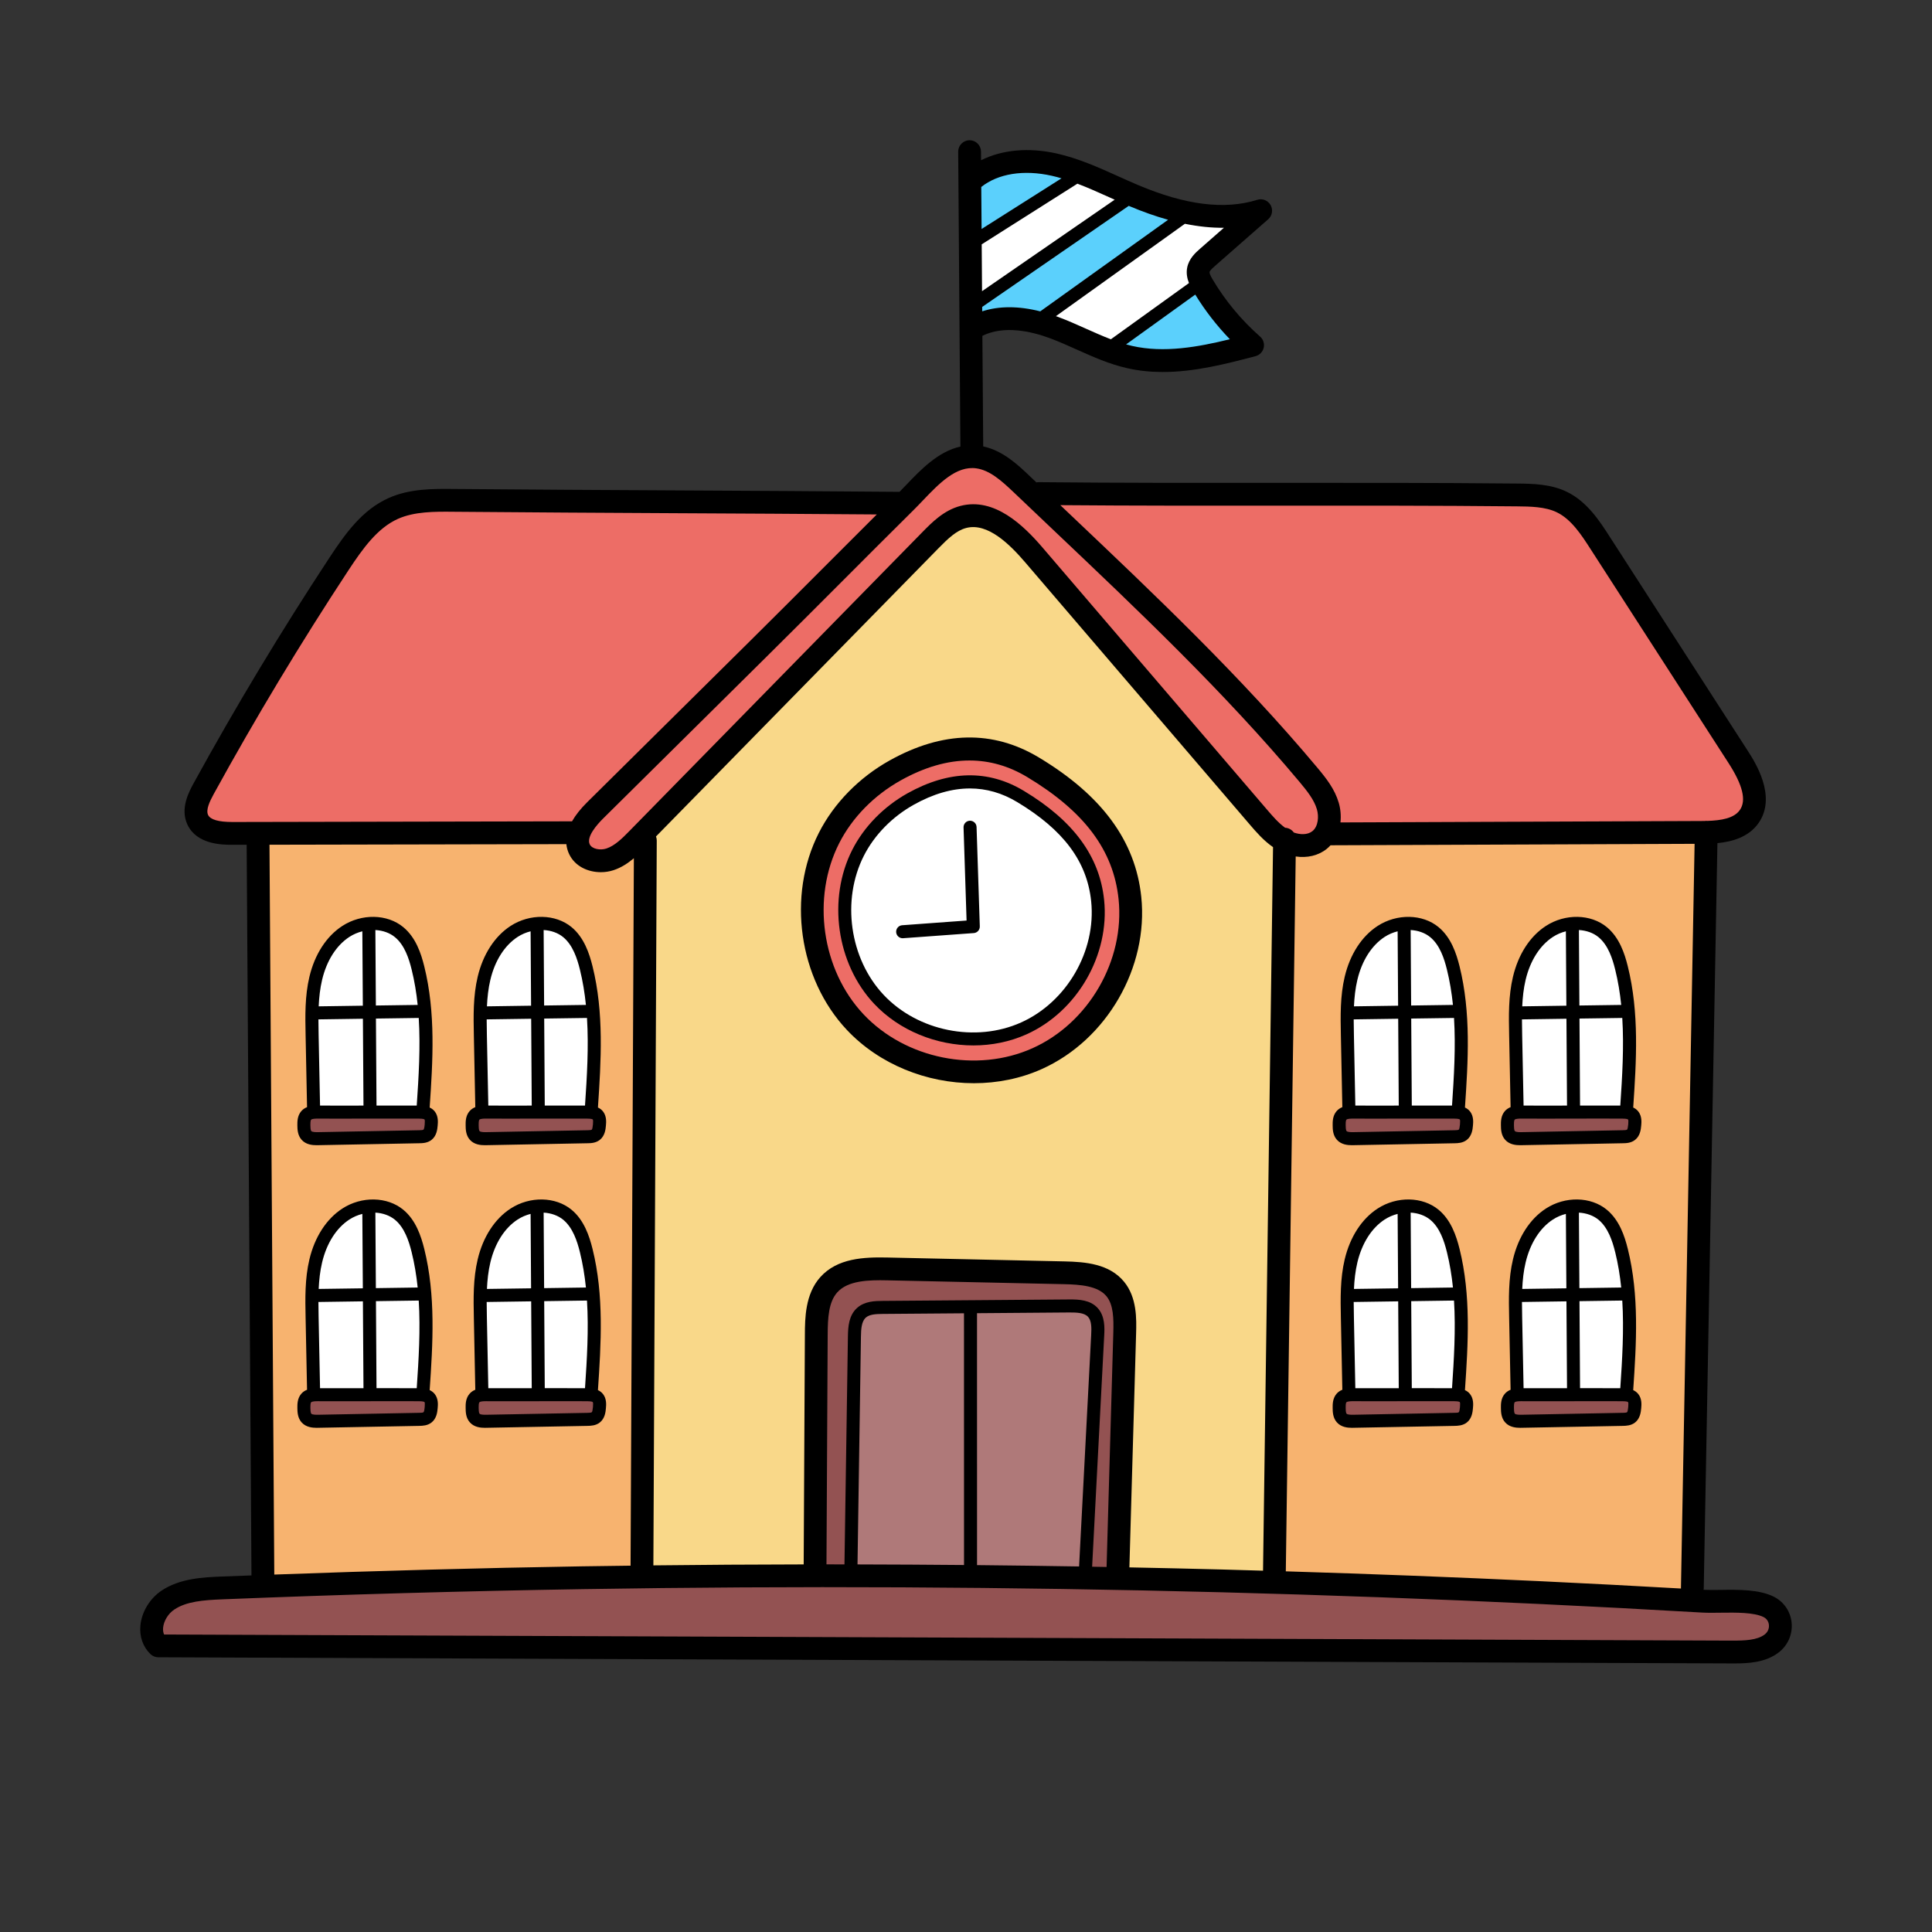 <svg width="124" height="124" viewBox="0 0 124 124" fill="none" xmlns="http://www.w3.org/2000/svg">
<rect x="0" y="0" width="124" height="124" fill="#333333" stroke="none"/>
<path d="M113.474 103.236C112.854 102.923 111.904 102.881 111.057 102.881C110.849 102.881 110.645 102.884 110.45 102.886H110.429C110.227 102.889 110.031 102.892 109.841 102.892C109.613 102.892 109.432 102.888 109.272 102.879C105.822 102.677 102.372 102.494 98.92 102.332C92.09 102.008 85.257 101.755 78.421 101.576C64.748 101.22 51.069 101.152 37.392 101.373C29.673 101.5 21.955 101.718 14.241 102.03C12.924 102.081 11.759 102.173 10.838 102.789C10.296 103.154 9.909 103.789 9.849 104.414C9.826 104.685 9.864 104.934 9.962 105.158L10.126 105.526L111.159 105.921C112.137 105.921 112.999 105.881 113.635 105.4C114 105.122 114.193 104.687 114.152 104.233C114.108 103.796 113.862 103.434 113.474 103.236ZM96.763 73.009C96.98 73.253 97.301 73.287 97.586 73.287L104.172 73.163C104.411 73.156 104.625 73.138 104.815 72.987C105.049 72.797 105.095 72.509 105.122 72.228C105.145 71.964 105.154 71.688 104.988 71.48C104.787 71.212 104.456 71.176 104.13 71.176C103.636 71.173 103.141 71.171 102.646 71.171C102.153 71.171 101.66 71.173 101.166 71.173H101.118C100.659 71.175 100.199 71.177 99.738 71.177L97.624 71.173C97.297 71.173 96.965 71.207 96.742 71.461C96.552 71.683 96.541 71.978 96.547 72.223C96.547 72.506 96.574 72.798 96.763 73.009ZM96.763 91.148C96.981 91.392 97.302 91.425 97.618 91.425L104.179 91.3C104.362 91.296 104.612 91.289 104.812 91.128C105.048 90.941 105.094 90.65 105.122 90.366C105.146 90.103 105.155 89.827 104.988 89.617C104.781 89.341 104.437 89.316 104.13 89.314C103.638 89.31 103.145 89.309 102.652 89.309C102.16 89.309 101.669 89.31 101.176 89.311L101.081 89.312C100.434 89.314 99.787 89.316 99.143 89.316L97.624 89.311C97.301 89.311 96.973 89.345 96.742 89.599C96.551 89.821 96.541 90.116 96.547 90.361C96.547 90.644 96.574 90.936 96.763 91.148V91.148ZM85.965 73.01C86.182 73.253 86.501 73.287 86.787 73.287L93.37 73.163C93.605 73.156 93.815 73.139 93.999 73.002L94.017 72.987C94.254 72.795 94.298 72.492 94.321 72.228C94.346 71.952 94.354 71.685 94.189 71.48C93.979 71.199 93.633 71.176 93.329 71.176C92.835 71.173 92.342 71.171 91.848 71.171C91.354 71.171 90.861 71.173 90.367 71.173H90.322C89.862 71.175 89.4 71.177 88.939 71.177L86.825 71.173C86.516 71.173 86.168 71.196 85.944 71.46C85.753 71.682 85.743 71.977 85.749 72.223C85.749 72.488 85.765 72.788 85.965 73.01V73.01ZM85.964 91.148C86.209 91.425 86.605 91.425 86.818 91.425L93.378 91.3C93.607 91.295 93.827 91.277 94.018 91.124C94.254 90.932 94.299 90.63 94.321 90.366C94.347 90.091 94.355 89.824 94.189 89.618C93.982 89.342 93.636 89.316 93.33 89.314C92.838 89.31 92.346 89.309 91.853 89.309C91.362 89.309 90.871 89.31 90.378 89.312H90.283C89.637 89.314 88.99 89.316 88.344 89.316L86.826 89.312C86.498 89.312 86.165 89.346 85.943 89.599C85.753 89.82 85.743 90.116 85.749 90.362C85.749 90.627 85.765 90.928 85.964 91.148ZM54.196 101.029L54.81 101.032L55.042 85.777C55.05 85.138 55.117 84.686 55.423 84.41C55.743 84.121 56.267 84.118 56.651 84.117L62.373 84.073L62.378 84.071L68.717 84.024C69.29 84.024 69.725 84.083 69.991 84.371C70.168 84.562 70.254 84.854 70.261 85.279V85.426L70.26 85.442C70.26 85.507 70.257 85.567 70.254 85.624L69.441 101.163L70.107 101.177C70.409 101.183 70.713 101.188 71.014 101.193L71.626 101.202L72.059 86.083H72.06L72.068 85.743L72.074 85.556L72.076 85.475V85.462C72.1 84.5 72.076 83.502 71.49 82.795C70.77 81.927 69.464 81.826 68.296 81.801L56.95 81.554C56.794 81.551 56.637 81.548 56.478 81.548C55.33 81.548 54.05 81.665 53.274 82.533C52.569 83.323 52.506 84.463 52.502 85.66L52.419 101.025H53.044C53.428 101.025 53.812 101.027 54.196 101.029ZM30.318 73.01C30.534 73.253 30.854 73.287 31.139 73.287L37.722 73.163C37.958 73.156 38.168 73.139 38.351 73.002L38.371 72.986C38.607 72.794 38.651 72.492 38.673 72.228C38.699 71.952 38.707 71.685 38.542 71.48C38.331 71.199 37.985 71.176 37.682 71.176C37.188 71.173 36.694 71.171 36.201 71.171C35.707 71.171 35.214 71.173 34.72 71.173H34.675C34.214 71.175 33.752 71.177 33.292 71.177L31.178 71.173C30.869 71.173 30.521 71.196 30.297 71.46C30.106 71.682 30.096 71.977 30.101 72.223C30.101 72.488 30.118 72.788 30.318 73.01V73.01ZM30.318 91.148C30.565 91.425 30.958 91.425 31.171 91.425L37.73 91.3C37.959 91.294 38.179 91.277 38.371 91.123C38.607 90.931 38.651 90.629 38.673 90.366C38.699 90.091 38.707 89.824 38.542 89.617C38.334 89.341 37.989 89.316 37.682 89.314C37.19 89.31 36.698 89.309 36.205 89.309C35.714 89.309 35.222 89.31 34.73 89.311L34.636 89.312C33.989 89.314 33.342 89.316 32.697 89.316L31.178 89.311C30.851 89.311 30.518 89.346 30.296 89.599C30.106 89.82 30.096 90.115 30.101 90.361C30.101 90.626 30.118 90.927 30.318 91.148ZM19.519 73.011C19.735 73.253 20.056 73.287 20.34 73.287L26.924 73.163C27.159 73.156 27.369 73.139 27.552 73.002L27.572 72.987C27.809 72.795 27.852 72.492 27.875 72.228C27.899 71.961 27.908 71.704 27.746 71.485L27.731 71.464L27.714 71.445C27.52 71.222 27.24 71.176 26.883 71.176C26.389 71.173 25.895 71.172 25.401 71.172C24.908 71.172 24.415 71.173 23.922 71.174H23.87C23.41 71.176 22.951 71.177 22.493 71.177L20.377 71.173C20.047 71.173 19.711 71.208 19.497 71.461C19.316 71.674 19.3 71.938 19.3 72.223L19.301 72.246C19.306 72.516 19.327 72.797 19.519 73.011ZM19.52 91.149C19.767 91.425 20.161 91.425 20.373 91.425L26.931 91.3C27.16 91.294 27.381 91.277 27.572 91.124C27.803 90.937 27.847 90.66 27.875 90.366C27.898 90.11 27.908 89.842 27.747 89.623L27.732 89.602L27.714 89.582C27.502 89.338 27.174 89.316 26.883 89.314C26.392 89.31 25.899 89.309 25.407 89.309C24.915 89.309 24.423 89.31 23.932 89.311L23.838 89.312C23.191 89.314 22.544 89.316 21.899 89.316L20.377 89.311C20.051 89.311 19.719 89.346 19.497 89.599C19.316 89.812 19.3 90.076 19.3 90.361L19.301 90.383C19.306 90.654 19.328 90.936 19.52 91.149Z" fill="#935252"/>
<path d="M77.243 18.583L76.892 18.015L70.862 22.355L72.109 22.702C72.245 22.74 72.383 22.775 72.52 22.806C73.174 22.955 73.882 23.03 74.625 23.03C76.209 23.03 77.766 22.699 79.082 22.375L80.13 22.116L79.38 21.34C78.581 20.514 77.862 19.586 77.243 18.583ZM75.136 13.507C74.405 13.305 73.619 13.03 72.8 12.688L72.518 12.406L62.414 19.375L62.424 20.836L63.232 20.574C63.705 20.42 64.228 20.342 64.786 20.342C65.359 20.342 65.973 20.424 66.614 20.585L66.893 20.656L76.389 13.854L75.136 13.507ZM68.303 10.849C68.084 10.785 67.862 10.727 67.639 10.676C67.046 10.543 66.461 10.476 65.898 10.476C64.592 10.476 63.449 10.835 62.594 11.514L62.355 11.703L62.388 15.822L69.626 11.232L68.303 10.849Z" fill="#5BD0FC"/>
<path d="M97.061 83.564C97.061 83.903 97.067 84.241 97.075 84.575L97.179 89.718L99.144 89.721L100.793 89.72V89.721L101.454 89.72C101.939 89.718 102.424 89.717 102.908 89.717C103.269 89.717 103.629 89.718 103.989 89.72L104.572 89.723L104.612 89.141C104.75 87.11 104.854 85.279 104.74 83.435L104.729 83.248H104.74L104.713 82.994L104.704 82.844H104.698L104.67 82.574C104.583 81.729 104.452 80.954 104.266 80.206C104.071 79.419 103.75 78.436 102.992 77.81C102.558 77.452 101.998 77.245 101.373 77.21L101.118 77.195L101.117 77.118L100.868 77.181L100.713 77.172V77.219L100.351 77.31C99.99 77.399 99.646 77.547 99.333 77.75C98.363 78.38 97.646 79.492 97.313 80.882C97.187 81.42 97.11 82.014 97.078 82.699L97.067 82.952H97.061V83.07L97.047 83.358H97.061V83.564ZM97.061 65.427C97.061 65.765 97.067 66.104 97.075 66.434L97.179 71.579C97.179 71.579 99.46 71.583 99.621 71.583L101.199 71.582V71.58L101.412 71.579C101.907 71.579 102.402 71.577 102.896 71.577C103.261 71.577 103.625 71.578 103.989 71.579L104.572 71.583L104.612 71.001C104.75 68.971 104.854 67.141 104.74 65.297L104.728 65.111H104.739L104.713 64.857L104.703 64.706H104.698L104.67 64.436C104.583 63.591 104.451 62.816 104.266 62.068C104.071 61.282 103.75 60.298 102.991 59.672C102.558 59.315 101.998 59.108 101.373 59.072L101.118 59.057L101.117 58.981L100.867 59.043L100.712 59.035V59.082L100.351 59.172C99.989 59.261 99.645 59.41 99.333 59.612C98.362 60.243 97.645 61.353 97.312 62.742C97.186 63.282 97.109 63.877 97.077 64.561L97.066 64.815H97.06V64.933L97.046 65.221H97.06V65.427L97.061 65.427ZM92.193 59.672C91.759 59.315 91.2 59.108 90.575 59.072L90.32 59.057L90.319 58.972L90.05 59.042L89.914 59.035V59.077L89.548 59.171C89.177 59.267 88.836 59.416 88.535 59.612C87.561 60.244 86.844 61.355 86.515 62.74C86.388 63.276 86.312 63.855 86.279 64.561L86.268 64.815H86.262V64.933L86.249 65.22H86.262V65.427C86.262 65.763 86.268 66.099 86.274 66.435L86.38 71.579C86.38 71.579 88.66 71.583 88.82 71.583L90.4 71.582V71.58H90.613C91.108 71.579 91.602 71.577 92.096 71.577C92.461 71.577 92.826 71.578 93.191 71.58L93.774 71.583L93.813 71.001C93.951 68.971 94.056 67.14 93.942 65.297L93.93 65.111H93.94L93.914 64.858L93.905 64.706H93.899L93.871 64.436C93.785 63.591 93.652 62.816 93.467 62.066C93.269 61.278 92.946 60.293 92.193 59.672ZM88.535 77.75C87.562 78.382 86.845 79.493 86.515 80.879C86.388 81.416 86.312 81.994 86.279 82.699L86.268 82.951H86.262V83.069L86.249 83.358L86.262 83.357V83.564C86.262 83.898 86.268 84.232 86.274 84.575L86.38 89.718L88.343 89.721L89.995 89.72V89.721L90.658 89.72C91.141 89.718 91.625 89.717 92.109 89.717C92.469 89.717 92.83 89.718 93.191 89.72L93.774 89.723L93.813 89.141C93.951 87.11 94.056 85.278 93.942 83.435L93.93 83.248H93.94L93.914 82.994L93.905 82.844H93.899L93.871 82.574C93.785 81.729 93.652 80.954 93.467 80.204C93.269 79.416 92.945 78.432 92.193 77.81C91.759 77.453 91.2 77.245 90.574 77.21L90.32 77.195L90.319 77.118L90.069 77.181L89.914 77.172V77.219L89.552 77.31C89.191 77.399 88.847 77.547 88.535 77.75ZM77.426 16.436L80.233 13.977L78.549 13.999H78.431C77.73 13.999 76.971 13.917 76.174 13.754L75.909 13.7L66.467 20.462L67.55 20.873C67.575 20.882 67.601 20.891 67.625 20.899C67.638 20.904 67.652 20.909 67.682 20.92C68.285 21.143 68.881 21.41 69.456 21.669C70.001 21.913 70.536 22.15 71.076 22.357L71.389 22.476L77.065 18.39L76.889 17.941C76.795 17.703 76.768 17.491 76.805 17.3C76.88 16.914 77.208 16.627 77.426 16.436ZM69.369 11.209L69.079 11.099L62.761 15.105L62.677 15.129L62.386 15.435L62.419 19.866L72.805 12.704L71.431 12.086C70.671 11.744 70.036 11.462 69.369 11.209ZM54.892 54.638C53.326 57.716 53.901 61.77 56.26 64.277C57.819 65.936 60.081 66.887 62.465 66.887C63.629 66.887 64.781 66.646 65.796 66.189C68.968 64.764 71.009 61.225 70.648 57.776C70.362 55.012 68.759 52.842 65.606 50.947C64.545 50.308 63.416 49.984 62.249 49.984C60.992 49.984 59.681 50.361 58.352 51.104C56.856 51.938 55.627 53.194 54.892 54.638V54.638ZM38.295 65.297L38.282 65.111L38.293 65.11L38.267 64.857L38.258 64.706H38.252L38.224 64.435C38.138 63.59 38.005 62.816 37.82 62.066C37.622 61.277 37.298 60.293 36.546 59.671C36.112 59.315 35.552 59.107 34.928 59.071L34.672 59.057L34.672 58.972L34.403 59.042L34.267 59.034V59.077L33.901 59.171C33.53 59.266 33.188 59.415 32.888 59.611C31.914 60.244 31.197 61.355 30.868 62.74C30.74 63.278 30.665 63.856 30.632 64.561L30.621 64.814H30.615V64.932L30.601 65.221H30.615V65.426C30.615 65.762 30.621 66.099 30.627 66.434L30.731 71.579L33.173 71.582L34.753 71.581V71.58L34.966 71.579C35.461 71.578 35.955 71.577 36.449 71.577C36.814 71.577 37.178 71.578 37.543 71.579L38.126 71.583L38.166 71.001C38.304 68.971 38.409 67.142 38.295 65.297ZM35.01 89.719C35.494 89.718 35.977 89.717 36.461 89.717C36.821 89.717 37.182 89.717 37.543 89.72L38.126 89.722L38.166 89.141C38.304 87.11 38.409 85.28 38.295 83.435L38.282 83.248H38.293L38.267 82.994L38.258 82.844H38.252L38.224 82.574C38.138 81.729 38.005 80.954 37.82 80.204C37.622 79.416 37.298 78.432 36.545 77.81C36.112 77.453 35.552 77.245 34.927 77.21L34.672 77.195L34.672 77.118L34.422 77.181L34.267 77.172V77.219L33.905 77.31C33.544 77.399 33.2 77.547 32.888 77.75C31.914 78.382 31.197 79.493 30.868 80.88C30.74 81.416 30.665 81.994 30.632 82.699L30.62 82.952H30.614V83.07L30.601 83.358H30.614V83.564C30.614 83.898 30.621 84.233 30.627 84.575L30.731 89.718L32.696 89.721L34.347 89.72V89.721L35.01 89.719ZM19.816 83.564C19.816 83.902 19.822 84.239 19.829 84.575L19.932 89.718L21.897 89.721L23.549 89.72V89.721L24.208 89.72C24.691 89.718 25.177 89.717 25.662 89.717C26.023 89.717 26.383 89.718 26.744 89.72L27.328 89.723L27.367 89.141C27.505 87.11 27.61 85.278 27.494 83.434L27.482 83.248H27.494L27.462 82.932L27.456 82.844H27.453L27.426 82.574C27.338 81.725 27.205 80.949 27.019 80.206C26.824 79.42 26.504 78.436 25.747 77.81C25.312 77.452 24.753 77.245 24.126 77.21L23.873 77.196V77.12L23.625 77.181L23.466 77.172V77.22L23.107 77.31C22.745 77.399 22.399 77.548 22.086 77.75C21.114 78.382 20.398 79.494 20.069 80.88C19.941 81.416 19.866 81.994 19.833 82.699L19.821 82.952H19.816V83.066L19.803 83.358L19.816 83.357V83.564ZM19.816 65.427C19.816 65.764 19.822 66.101 19.829 66.434L19.932 71.579C19.932 71.579 22.214 71.583 22.374 71.583L23.954 71.582V71.58L24.167 71.579C24.661 71.579 25.155 71.577 25.65 71.577C26.014 71.577 26.379 71.578 26.745 71.579L27.328 71.583L27.367 71.001C27.505 68.971 27.61 67.14 27.494 65.297L27.482 65.111H27.494L27.462 64.792L27.456 64.706H27.453L27.426 64.436C27.338 63.586 27.206 62.811 27.02 62.068C26.825 61.282 26.504 60.299 25.747 59.672C25.313 59.315 24.753 59.108 24.126 59.072L23.874 59.058L23.873 58.974L23.606 59.043L23.466 59.035V59.078L23.103 59.171C22.742 59.262 22.398 59.411 22.086 59.613C21.114 60.245 20.398 61.357 20.069 62.74C19.941 63.276 19.866 63.855 19.833 64.561L19.821 64.815H19.816V64.929L19.803 65.221L19.816 65.221V65.427Z" fill="white"/>
<path d="M69.249 101.161L69.848 101.171L70.656 85.696C70.685 85.119 70.681 84.519 70.289 84.095C69.902 83.674 69.316 83.617 68.741 83.617L62.491 83.665V83.664L56.65 83.71C56.11 83.713 55.551 83.746 55.15 84.108C54.652 84.557 54.642 85.318 54.637 85.772L54.405 101.03L55.035 101.03C57.518 101.035 59.752 101.047 61.866 101.066L62.493 101.071V101.069L62.702 101.072C65.001 101.096 67.142 101.125 69.249 101.161Z" fill="#AF7979"/>
<path d="M98.933 102.109C101.858 102.248 104.861 102.406 107.856 102.577L108.512 102.614V101.957C108.512 101.934 108.511 101.911 108.508 101.889L109.395 53.536L85.124 53.631L84.941 53.829C84.871 53.905 84.817 53.957 84.757 54.003C84.448 54.252 84.047 54.383 83.599 54.383C83.486 54.383 83.369 54.374 83.253 54.357L82.55 54.251L81.898 101.453L82.508 101.471C87.999 101.64 93.525 101.854 98.933 102.109ZM93.919 90.329C93.905 90.481 93.884 90.711 93.757 90.812C93.662 90.889 93.483 90.893 93.352 90.895L86.776 91.02C86.511 91.02 86.355 90.976 86.267 90.878C86.158 90.756 86.156 90.53 86.154 90.361C86.151 90.162 86.156 89.976 86.257 89.859C86.277 89.836 86.31 89.804 86.386 89.773L86.782 89.613L86.68 84.566C86.656 83.377 86.631 82.147 86.91 80.973C87.214 79.691 87.869 78.667 88.754 78.092C89.24 77.777 89.807 77.609 90.386 77.607C90.981 77.607 91.531 77.791 91.935 78.125C92.601 78.675 92.893 79.579 93.073 80.304C93.806 83.26 93.593 86.405 93.404 89.181L93.375 89.609L93.766 89.788C93.821 89.813 93.846 89.838 93.86 89.855C93.951 89.969 93.931 90.184 93.919 90.329ZM97.055 71.722C97.076 71.698 97.109 71.667 97.187 71.635L97.583 71.474L97.481 66.415C97.457 65.228 97.432 64 97.709 62.836C98.015 61.55 98.671 60.526 99.554 59.952C100.04 59.638 100.606 59.47 101.185 59.468C101.781 59.468 102.332 59.652 102.735 59.986C103.401 60.536 103.693 61.439 103.872 62.164C104.606 65.112 104.391 68.262 104.203 71.042L104.174 71.471L104.565 71.65C104.621 71.675 104.644 71.699 104.661 71.718C104.75 71.829 104.73 72.045 104.718 72.191C104.704 72.344 104.682 72.574 104.56 72.672C104.462 72.75 104.282 72.754 104.15 72.757L97.572 72.881C97.309 72.881 97.153 72.838 97.067 72.741C96.957 72.618 96.955 72.393 96.954 72.226C96.952 72.064 96.949 71.843 97.055 71.722ZM97.052 89.863C97.084 89.826 97.128 89.797 97.187 89.773L97.583 89.612L97.481 84.553C97.457 83.366 97.432 82.139 97.709 80.974C98.015 79.69 98.671 78.666 99.555 78.091C100.041 77.777 100.608 77.609 101.187 77.607C101.782 77.607 102.332 77.79 102.735 78.123C103.401 78.674 103.693 79.578 103.872 80.304C104.606 83.252 104.391 86.402 104.203 89.18L104.174 89.609L104.564 89.787C104.621 89.813 104.644 89.838 104.66 89.856C104.749 89.968 104.73 90.184 104.717 90.329C104.704 90.482 104.682 90.712 104.56 90.81C104.462 90.889 104.282 90.893 104.15 90.895L97.648 91.018C97.634 91.019 97.584 91.02 97.575 91.02C97.31 91.02 97.153 90.976 97.066 90.878C96.957 90.756 96.954 90.53 96.954 90.364C96.952 90.193 96.95 89.981 97.052 89.863ZM86.257 71.722C86.277 71.697 86.31 71.666 86.387 71.635L86.782 71.474L86.681 66.428C86.656 65.238 86.631 64.007 86.909 62.836C87.217 61.549 87.872 60.525 88.753 59.952C89.24 59.638 89.806 59.47 90.385 59.468C90.981 59.468 91.531 59.652 91.935 59.986C92.601 60.536 92.893 61.439 93.073 62.163C93.806 65.119 93.593 68.265 93.404 71.042L93.375 71.471L93.766 71.65C93.822 71.675 93.847 71.699 93.861 71.718C93.95 71.829 93.931 72.045 93.918 72.191C93.905 72.343 93.884 72.573 93.757 72.674C93.662 72.75 93.483 72.754 93.352 72.757L86.773 72.881C86.511 72.881 86.355 72.838 86.267 72.741C86.158 72.618 86.156 72.392 86.155 72.222C86.152 72.073 86.148 71.846 86.257 71.722ZM17.628 101.681C24.214 101.437 30.803 101.261 37.392 101.153C38.072 101.141 38.753 101.132 39.434 101.124L41.09 101.101L41.31 53.739L40.282 54.608C39.893 54.938 39.541 55.146 39.177 55.264C38.983 55.326 38.77 55.358 38.561 55.358C38.034 55.358 37.372 55.146 37.09 54.552C37.025 54.414 36.983 54.267 36.968 54.116L36.91 53.558L16.67 53.598L16.988 101.704L17.628 101.681ZM38.271 90.329C38.258 90.481 38.237 90.712 38.11 90.812C38.015 90.889 37.836 90.892 37.705 90.895L31.129 91.019C30.864 91.019 30.707 90.976 30.62 90.878C30.511 90.756 30.508 90.53 30.507 90.361C30.504 90.162 30.509 89.975 30.605 89.863C30.642 89.823 30.688 89.792 30.739 89.773L31.135 89.612L31.033 84.566C31.009 83.377 30.984 82.148 31.262 80.973C31.567 79.691 32.222 78.667 33.106 78.092C33.593 77.777 34.16 77.609 34.74 77.607C35.335 77.607 35.885 77.791 36.288 78.125C36.951 78.671 37.244 79.577 37.426 80.304C38.159 83.26 37.945 86.405 37.757 89.181L37.728 89.609L38.118 89.787C38.174 89.813 38.199 89.838 38.214 89.857C38.303 89.968 38.284 90.183 38.271 90.329L38.271 90.329ZM30.61 71.722C30.63 71.697 30.663 71.666 30.739 71.635L31.135 71.474L31.033 66.428C31.009 65.238 30.984 64.008 31.262 62.835C31.568 61.55 32.222 60.527 33.106 59.952C33.593 59.638 34.159 59.471 34.738 59.469C35.334 59.469 35.884 59.652 36.288 59.986C36.95 60.533 37.244 61.438 37.425 62.164C38.159 65.119 37.946 68.266 37.757 71.042L37.728 71.472L38.118 71.65C38.174 71.675 38.199 71.699 38.214 71.718C38.303 71.83 38.284 72.045 38.271 72.192C38.258 72.344 38.237 72.573 38.109 72.674C38.015 72.751 37.835 72.755 37.704 72.758L31.126 72.881C30.863 72.881 30.707 72.838 30.62 72.741C30.511 72.618 30.508 72.393 30.508 72.222C30.504 72.073 30.5 71.846 30.61 71.722ZM19.804 71.726C19.838 71.687 19.879 71.66 19.94 71.635L20.337 71.474L20.235 66.428C20.21 65.237 20.185 64.007 20.464 62.835C20.769 61.55 21.424 60.527 22.307 59.952C22.794 59.639 23.359 59.471 23.938 59.469C24.534 59.469 25.085 59.652 25.489 59.986C26.151 60.533 26.445 61.438 26.628 62.164C27.357 65.106 27.145 68.259 26.958 71.042L26.93 71.468L27.317 71.648C27.375 71.675 27.398 71.699 27.413 71.719C27.506 71.833 27.484 72.055 27.47 72.194C27.456 72.345 27.435 72.575 27.313 72.673C27.215 72.75 27.037 72.754 26.906 72.758L20.328 72.881C20.065 72.881 19.909 72.838 19.822 72.741C19.714 72.619 19.71 72.394 19.707 72.225C19.705 72.064 19.703 71.843 19.804 71.726ZM19.801 89.867C19.838 89.827 19.881 89.797 19.94 89.773L20.337 89.612L20.235 84.566C20.21 83.376 20.185 82.145 20.464 80.972C20.768 79.69 21.424 78.667 22.308 78.091C22.795 77.777 23.361 77.609 23.94 77.607C24.535 77.607 25.085 77.79 25.489 78.124C26.152 78.671 26.446 79.578 26.627 80.304C27.358 83.246 27.145 86.399 26.958 89.181L26.93 89.606L27.317 89.786C27.376 89.813 27.398 89.837 27.413 89.857C27.506 89.972 27.484 90.193 27.471 90.332C27.457 90.484 27.435 90.714 27.313 90.811C27.216 90.889 27.038 90.893 26.906 90.895C26.906 90.895 20.339 91.02 20.328 91.02C20.065 91.02 19.909 90.976 19.822 90.879C19.714 90.758 19.71 90.533 19.707 90.364C19.705 90.193 19.703 89.981 19.801 89.867Z" fill="#F7B36F"/>
<path d="M102.592 34.879C101.979 33.929 101.283 32.852 100.199 32.325C99.325 31.898 98.288 31.889 97.365 31.879C93.252 31.837 89.327 31.832 86.031 31.832C84.682 31.832 83.344 31.833 82.02 31.834C80.747 31.835 79.462 31.836 78.167 31.836C74.126 31.836 71.008 31.826 68.059 31.803L66.476 31.79L67.628 32.876C67.769 33.009 67.909 33.142 68.049 33.276L68.258 33.474C73.638 38.576 79.2 43.85 84.049 49.639C84.636 50.342 85.103 50.939 85.328 51.694C85.421 52.012 85.452 52.375 85.415 52.718L85.34 53.409L109.193 53.316C109.277 53.316 109.36 53.316 109.439 53.313L109.475 53.312L109.506 53.307L109.526 53.31L109.582 53.309C110.5 53.282 111.626 53.145 112.185 52.334C112.951 51.218 112.143 49.695 111.468 48.646L102.592 34.879Z" fill="#ED6D66"/>
<path d="M83.879 49.781C79.047 44.012 73.493 38.743 68.106 33.632L68.057 33.586C67.205 32.778 66.354 31.972 65.506 31.163C64.614 30.311 63.791 29.595 62.757 29.446C62.636 29.429 62.515 29.42 62.393 29.42C60.95 29.42 59.797 30.63 58.766 31.712C58.574 31.912 58.388 32.105 58.205 32.287C56.641 33.84 55.082 35.397 53.526 36.957L52.776 37.708C51.47 39.014 50.12 40.365 48.792 41.679L38.279 52.089C37.312 53.046 36.988 53.821 37.289 54.456C37.488 54.876 37.972 55.138 38.554 55.138C38.746 55.138 38.937 55.108 39.103 55.053C39.807 54.826 40.361 54.262 40.853 53.76L59.635 34.597C60.227 33.992 60.9 33.306 61.801 33.072C62.02 33.014 62.246 32.985 62.472 32.985C64.061 32.985 65.495 34.444 66.436 35.542L80.84 52.358C81.185 52.763 81.615 53.265 82.117 53.629L82.268 53.739L82.454 53.747C82.47 53.748 82.485 53.752 82.499 53.76C82.513 53.768 82.525 53.779 82.535 53.792L82.647 53.951L82.832 54.017C83.09 54.11 83.361 54.159 83.613 54.159C84.005 54.159 84.354 54.044 84.621 53.829C85.237 53.337 85.309 52.41 85.114 51.758C84.903 51.039 84.43 50.437 83.879 49.781Z" fill="#ED6D66"/>
<path d="M66.251 49.342C64.981 48.577 63.626 48.189 62.222 48.189C60.707 48.189 59.12 48.645 57.506 49.545C55.693 50.557 54.202 52.08 53.309 53.832C51.41 57.565 52.107 62.482 54.966 65.522C56.856 67.533 59.598 68.687 62.488 68.687C63.9 68.687 65.296 68.394 66.526 67.841C70.371 66.115 72.846 61.826 72.411 57.646C72.064 54.299 70.106 51.66 66.251 49.342V49.342ZM65.627 65.819C64.67 66.25 63.579 66.478 62.473 66.478C60.229 66.478 58.016 65.551 56.555 63.999C54.31 61.613 53.764 57.753 55.254 54.822C55.952 53.449 57.122 52.254 58.55 51.458C59.827 50.744 61.073 50.383 62.252 50.383C63.334 50.383 64.393 50.689 65.396 51.293C68.392 53.094 69.978 55.23 70.246 57.818C70.587 61.098 68.646 64.463 65.627 65.819ZM38.122 51.932L48.637 41.523C50.265 39.91 51.933 38.239 53.368 36.8C54.465 35.704 55.589 34.58 56.712 33.46L57.765 32.412L56.28 32.399C51.872 32.362 47.52 32.338 43.441 32.318L42.809 32.315C38.371 32.291 33.781 32.266 29.084 32.225C28.911 32.223 28.734 32.222 28.556 32.222C27.451 32.222 26.289 32.284 25.284 32.737C23.816 33.397 22.823 34.776 21.852 36.252C18.769 40.938 15.873 45.747 13.173 50.664C12.814 51.317 12.521 52 12.796 52.574C13.14 53.296 14.174 53.379 14.922 53.379H14.938L37.076 53.336L37.254 53.022C37.452 52.673 37.744 52.307 38.122 51.932Z" fill="#ED6D66"/>
<path d="M41.942 101.091C45.127 101.054 48.37 101.033 51.581 101.029L52.198 101.028L52.28 85.658C52.284 84.72 52.29 83.304 53.11 82.386C53.944 81.452 55.283 81.326 56.482 81.326C56.642 81.326 56.798 81.329 56.954 81.332L68.304 81.58C69.575 81.608 70.881 81.713 71.661 82.654C72.357 83.494 72.321 84.699 72.296 85.579L71.847 101.207L72.474 101.22C74.796 101.265 76.688 101.309 78.427 101.356C79.012 101.371 79.6 101.389 80.187 101.406L81.676 101.448L82.331 54.048L82.059 53.86C81.506 53.477 81.064 52.96 80.674 52.503L66.267 35.686C65.357 34.623 63.972 33.209 62.461 33.209C62.256 33.209 62.053 33.235 61.86 33.286C61.08 33.487 60.487 34.044 59.793 34.753L41.38 53.538L41.523 53.91C41.531 53.93 41.532 53.941 41.532 53.945L41.312 101.098L41.942 101.091ZM53.112 53.731C54.02 51.944 55.543 50.388 57.398 49.352C59.059 48.425 60.684 47.955 62.226 47.955C63.65 47.955 65.041 48.358 66.363 49.152C70.228 51.476 72.278 54.248 72.63 57.623C73.075 61.895 70.546 66.277 66.616 68.044C65.369 68.605 63.948 68.902 62.507 68.902C59.585 68.902 56.705 67.695 54.805 65.673C51.882 62.567 51.171 57.544 53.112 53.731Z" fill="#F9D889"/>
<path d="M114.991 104.161C114.924 103.436 114.499 102.809 113.853 102.484C112.914 102.009 111.594 102.027 110.43 102.044C110.029 102.049 109.649 102.054 109.34 102.037C109.344 102.007 109.35 101.977 109.35 101.946L110.228 54.115C111.139 54.026 112.239 53.742 112.879 52.809C114.054 51.101 112.64 48.909 112.175 48.188L103.304 34.43C102.664 33.436 101.866 32.2 100.567 31.567C99.52 31.057 98.329 31.045 97.372 31.035C92.106 30.983 86.977 30.988 82.018 30.991C77.06 30.996 71.934 30.999 66.672 30.947H66.665C66.614 30.947 66.565 30.953 66.517 30.962C66.374 30.826 66.229 30.689 66.086 30.552C65.359 29.858 64.377 28.923 63.105 28.653L63.051 21.554C64.433 20.871 66.163 21.254 67.388 21.708C67.965 21.922 68.547 22.184 69.112 22.437C70.134 22.895 71.19 23.368 72.333 23.628C73.1 23.803 73.869 23.876 74.633 23.876C76.698 23.876 78.728 23.345 80.579 22.861C80.707 22.828 80.824 22.76 80.917 22.665C81.01 22.57 81.075 22.451 81.106 22.322C81.136 22.193 81.131 22.058 81.091 21.931C81.051 21.805 80.977 21.692 80.877 21.604C79.677 20.55 78.651 19.315 77.834 17.943C77.649 17.633 77.621 17.508 77.631 17.458C77.65 17.358 77.881 17.156 77.98 17.069L81.397 14.072C81.523 13.961 81.606 13.811 81.634 13.646C81.662 13.481 81.633 13.311 81.551 13.165C81.469 13.019 81.339 12.905 81.184 12.843C81.028 12.781 80.856 12.774 80.696 12.824C78.6 13.478 76.092 13.167 73.031 11.871C72.61 11.692 72.192 11.507 71.776 11.317C70.521 10.752 69.222 10.166 67.824 9.852C66.02 9.448 64.311 9.61 62.967 10.284L62.962 9.727C62.961 9.534 62.883 9.349 62.746 9.213C62.609 9.077 62.424 9.001 62.231 9.001H62.225C62.129 9.002 62.034 9.021 61.946 9.059C61.857 9.096 61.777 9.15 61.709 9.219C61.642 9.287 61.589 9.368 61.552 9.457C61.516 9.546 61.498 9.642 61.499 9.738L61.641 28.662C60.219 28.976 59.103 30.138 58.169 31.117C58.024 31.268 57.879 31.418 57.732 31.567C52.839 31.524 48.064 31.499 43.445 31.475C38.806 31.451 34.01 31.426 29.095 31.383C27.783 31.371 26.296 31.358 24.937 31.968C23.265 32.719 22.191 34.203 21.148 35.788C18.052 40.493 15.144 45.321 12.434 50.259C12.143 50.789 11.536 51.894 12.035 52.937C12.632 54.185 14.207 54.221 14.876 54.221H14.939L15.831 54.22L16.14 101.114C15.496 101.139 14.849 101.16 14.206 101.186C13.089 101.232 11.557 101.293 10.369 102.089C9.614 102.595 9.093 103.455 9.011 104.332C8.945 105.041 9.172 105.689 9.65 106.158C9.787 106.292 9.97 106.367 10.16 106.368L111.153 106.762H111.331C112.149 106.762 113.286 106.721 114.143 106.071C114.743 105.617 115.059 104.902 114.991 104.161H114.991ZM61.871 84.29L61.873 100.446C59.594 100.425 57.316 100.413 55.037 100.408L55.257 85.781C55.264 85.303 55.294 84.816 55.567 84.569C55.805 84.355 56.215 84.335 56.652 84.331L61.871 84.29ZM62.709 100.452L62.707 84.284L68.645 84.237C69.114 84.236 69.591 84.253 69.832 84.515C70.062 84.765 70.059 85.219 70.035 85.664L69.258 100.539C67.075 100.503 64.892 100.474 62.709 100.452ZM70.448 83.949C69.974 83.434 69.266 83.398 68.639 83.401L62.303 83.451C62.298 83.451 62.294 83.449 62.288 83.449C62.282 83.449 62.278 83.451 62.271 83.451L56.646 83.495C56.19 83.498 55.5 83.504 55.007 83.948C54.484 84.42 54.43 85.135 54.421 85.769L54.2 100.407C53.815 100.406 53.43 100.404 53.045 100.404L53.123 85.662C53.128 84.588 53.179 83.572 53.738 82.947C54.419 82.184 55.746 82.148 56.937 82.174L68.285 82.421C69.315 82.444 70.46 82.524 71.012 83.191C71.467 83.739 71.481 84.621 71.454 85.555L71.023 100.572L70.095 100.555L70.871 85.708C70.895 85.248 70.935 84.478 70.448 83.949ZM72.139 82.257C71.194 81.115 69.67 80.988 68.316 80.959L56.968 80.71C55.452 80.677 53.742 80.746 52.646 81.972C51.673 83.062 51.665 84.622 51.659 85.654L51.582 100.407C48.361 100.412 45.144 100.432 41.935 100.469L42.152 53.947C42.152 53.858 42.136 53.77 42.103 53.687L60.236 35.187C60.861 34.55 61.389 34.049 62.015 33.886C63.402 33.525 64.837 34.97 65.796 36.089L80.202 52.907C80.626 53.403 81.1 53.951 81.706 54.37L81.064 100.81C80.19 100.784 79.314 100.756 78.444 100.734C76.458 100.682 74.472 100.637 72.487 100.598L72.917 85.597C72.943 84.673 72.983 83.275 72.139 82.257ZM83.161 54.97C83.893 55.08 84.611 54.916 85.147 54.488C85.239 54.414 85.32 54.334 85.397 54.252L108.763 54.159L107.887 101.919C107.887 101.931 107.89 101.943 107.89 101.955C104.914 101.786 101.938 101.63 98.96 101.489C93.484 101.23 88.006 101.018 82.526 100.852L83.161 54.97ZM82.02 32.455C86.976 32.451 92.1 32.447 97.359 32.499C98.21 32.508 99.176 32.517 99.926 32.883C100.858 33.337 101.504 34.339 102.074 35.223L110.946 48.982C111.854 50.391 112.092 51.372 111.673 51.98C111.298 52.526 110.465 52.661 109.564 52.688C109.55 52.687 109.536 52.683 109.522 52.683C109.517 52.682 109.513 52.682 109.508 52.682C109.479 52.682 109.452 52.688 109.424 52.691C109.348 52.693 109.271 52.694 109.194 52.694L86.033 52.785C86.081 52.346 86.037 51.904 85.922 51.517C85.664 50.646 85.137 49.971 84.524 49.241C79.657 43.429 74.08 38.139 68.686 33.023C68.475 32.822 68.264 32.623 68.054 32.422C72.834 32.462 77.497 32.458 82.02 32.455ZM63.04 19.982L63.039 19.699L72.445 13.212L72.462 13.219C73.335 13.589 74.17 13.883 74.971 14.106L66.766 19.984C65.378 19.632 64.117 19.632 63.04 19.982ZM78.935 21.772C76.9 22.273 74.711 22.669 72.659 22.202C72.531 22.172 72.403 22.139 72.275 22.104L76.714 18.907C77.348 19.94 78.093 20.9 78.935 21.772ZM77.016 15.969C76.752 16.2 76.309 16.588 76.195 17.18C76.124 17.547 76.201 17.888 76.311 18.167L71.298 21.776C70.774 21.575 70.251 21.342 69.711 21.101C69.125 20.838 68.519 20.567 67.897 20.336C67.854 20.32 67.813 20.307 67.771 20.292L76.049 14.363C76.924 14.54 77.76 14.629 78.555 14.618L77.016 15.969ZM71.544 12.816L63.03 18.689L63.008 15.681C63.011 15.678 63.015 15.678 63.018 15.676L69.15 11.789C69.82 12.043 70.488 12.342 71.176 12.652C71.296 12.707 71.421 12.762 71.544 12.817L71.544 12.816ZM67.504 11.281C67.716 11.328 67.923 11.384 68.13 11.445L63.001 14.697L62.98 12C64.062 11.141 65.705 10.877 67.504 11.281ZM59.227 32.127C60.285 31.02 61.38 29.877 62.669 30.061C63.521 30.183 64.263 30.835 65.077 31.611C65.942 32.437 66.809 33.261 67.678 34.084C73.043 39.172 78.589 44.433 83.403 50.18C83.907 50.783 84.34 51.332 84.519 51.934C84.66 52.408 84.607 53.045 84.233 53.345C83.916 53.598 83.433 53.573 83.04 53.433C82.976 53.343 82.892 53.268 82.796 53.215C82.699 53.162 82.591 53.132 82.481 53.126C82.052 52.815 81.677 52.381 81.313 51.955L66.907 35.137C65.692 33.72 63.825 31.902 61.645 32.47C60.578 32.748 59.809 33.533 59.191 34.163L40.408 53.325C39.969 53.773 39.471 54.281 38.913 54.462C38.532 54.587 37.996 54.497 37.85 54.191C37.626 53.714 38.295 52.946 38.714 52.53L49.228 42.121C50.813 40.552 52.415 38.948 53.965 37.396C55.496 35.863 57.078 34.278 58.642 32.729C58.833 32.54 59.028 32.336 59.227 32.127H59.227ZM14.938 52.758H14.922C14.027 52.758 13.5 52.606 13.356 52.306C13.202 51.983 13.453 51.446 13.718 50.962C16.41 46.059 19.296 41.265 22.371 36.592C23.291 35.195 24.225 33.892 25.538 33.303C26.605 32.824 27.922 32.835 29.083 32.846C34 32.889 38.798 32.914 43.439 32.939C47.599 32.96 51.888 32.982 56.275 33.018C55.158 34.131 54.043 35.245 52.93 36.361C51.381 37.911 49.781 39.515 48.2 41.081L37.686 51.49C37.26 51.911 36.938 52.319 36.714 52.715L14.938 52.758ZM17.296 54.217L36.35 54.179C36.373 54.397 36.43 54.61 36.528 54.815C36.904 55.61 37.744 55.979 38.561 55.979C38.834 55.98 39.106 55.938 39.366 55.854C39.876 55.689 40.307 55.399 40.683 55.082L40.471 100.488C39.44 100.502 38.409 100.513 37.38 100.53C30.816 100.637 24.182 100.818 17.604 101.059L17.296 54.217ZM113.259 104.906C112.773 105.274 111.989 105.3 111.159 105.299L10.531 104.906C10.475 104.78 10.454 104.634 10.469 104.468C10.511 104.031 10.798 103.564 11.185 103.305C11.966 102.782 13.043 102.699 14.266 102.649C21.976 102.339 29.689 102.121 37.403 101.994C51.07 101.773 64.741 101.84 78.405 102.196C85.204 102.375 92.097 102.628 98.891 102.951C102.328 103.114 105.809 103.298 109.237 103.498C109.602 103.519 110.014 103.514 110.45 103.507C111.397 103.495 112.575 103.478 113.195 103.79C113.472 103.93 113.524 104.189 113.534 104.294C113.544 104.408 113.538 104.694 113.259 104.906Z" fill="black"/>
<path d="M73.249 57.559C72.876 53.977 70.729 51.053 66.684 48.62C63.73 46.843 60.504 46.907 57.095 48.81C55.135 49.905 53.523 51.552 52.558 53.45C50.502 57.488 51.257 62.809 54.352 66.1C56.437 68.317 59.481 69.523 62.507 69.523C64.005 69.523 65.501 69.227 66.872 68.611C71.038 66.738 73.721 62.089 73.249 57.559ZM66.272 67.275C62.686 68.888 58.121 67.972 55.419 65.097C52.732 62.24 52.078 57.621 53.863 54.114C54.697 52.472 56.099 51.043 57.809 50.088C59.334 49.236 60.81 48.81 62.223 48.81C63.512 48.81 64.751 49.164 65.93 49.874C69.604 52.084 71.467 54.574 71.793 57.711C72.201 61.631 69.879 65.654 66.272 67.275Z" fill="black"/>
<path d="M65.716 50.761C63.419 49.378 60.905 49.431 58.247 50.915C56.715 51.772 55.456 53.058 54.702 54.54C53.096 57.695 53.685 61.853 56.103 64.425C57.731 66.156 60.11 67.098 62.474 67.098C63.645 67.098 64.812 66.867 65.883 66.386C69.137 64.923 71.233 61.292 70.864 57.754C70.573 54.957 68.889 52.67 65.716 50.761ZM65.54 65.622C62.623 66.934 58.91 66.189 56.712 63.851C54.528 61.528 53.996 57.771 55.447 54.919C56.126 53.584 57.265 52.422 58.655 51.645C59.896 50.952 61.097 50.605 62.249 50.605C63.305 50.605 64.319 50.896 65.285 51.478C68.258 53.266 69.767 55.288 70.033 57.84C70.364 61.03 68.475 64.303 65.54 65.622Z" fill="black"/>
<path d="M62.247 52.675C62.136 52.679 62.031 52.726 61.955 52.807C61.88 52.888 61.839 52.996 61.843 53.107L62.037 59.082L57.89 59.385C57.783 59.396 57.684 59.449 57.614 59.533C57.544 59.616 57.51 59.723 57.518 59.831C57.526 59.939 57.575 60.04 57.656 60.112C57.737 60.185 57.843 60.223 57.951 60.218L62.498 59.887C62.606 59.879 62.707 59.83 62.779 59.75C62.851 59.67 62.889 59.565 62.886 59.457L62.678 53.079C62.671 52.849 62.477 52.671 62.247 52.675ZM19.358 73.154C19.64 73.469 20.051 73.502 20.328 73.502C20.368 73.502 20.406 73.501 20.44 73.5L26.917 73.376C27.113 73.373 27.44 73.367 27.702 73.156C28.031 72.894 28.069 72.473 28.09 72.246C28.109 72.034 28.145 71.638 27.9 71.33C27.813 71.223 27.702 71.139 27.577 71.083C27.779 68.094 27.973 65.01 27.228 62.015C27.026 61.196 26.689 60.171 25.884 59.506C24.855 58.655 23.21 58.624 21.969 59.431C20.95 60.093 20.201 61.251 19.859 62.691C19.563 63.937 19.589 65.209 19.614 66.439L19.707 71.059C19.574 71.112 19.445 71.192 19.336 71.317C19.079 71.615 19.083 72.001 19.085 72.232C19.089 72.467 19.094 72.858 19.358 73.154ZM26.747 70.958C25.887 70.955 25.026 70.954 24.165 70.957L24.128 65.373L26.875 65.334C26.991 67.204 26.873 69.1 26.747 70.958ZM23.329 70.959C22.852 70.96 22.374 70.961 21.897 70.961L20.541 70.958L20.45 66.422C20.443 66.09 20.438 65.758 20.437 65.426L23.292 65.385L23.329 70.959ZM27.258 72.17C27.24 72.365 27.213 72.477 27.18 72.504C27.139 72.536 26.973 72.539 26.902 72.541L20.424 72.664C20.321 72.665 20.049 72.671 19.982 72.596C19.926 72.534 19.924 72.324 19.922 72.223C19.922 72.125 19.919 71.922 19.969 71.865C20.028 71.797 20.279 71.795 20.378 71.795H20.39L21.896 71.797C22.572 71.798 23.248 71.796 23.924 71.794C24.909 71.792 25.895 71.79 26.881 71.795C27.171 71.797 27.233 71.836 27.246 71.852C27.27 71.882 27.274 71.989 27.258 72.17ZM26.417 62.216C26.604 62.968 26.729 63.73 26.807 64.498L24.124 64.536L24.092 59.691C24.566 59.718 25.012 59.87 25.351 60.151C25.968 60.66 26.245 61.522 26.417 62.216ZM22.426 60.131C22.681 59.967 22.962 59.846 23.256 59.773L23.288 64.548L20.454 64.589C20.481 64.011 20.542 63.439 20.674 62.884C20.966 61.654 21.588 60.677 22.426 60.131ZM30.157 73.154C30.439 73.469 30.851 73.502 31.126 73.502C31.168 73.502 31.206 73.501 31.24 73.5L37.717 73.376C37.912 73.373 38.239 73.367 38.502 73.156C38.83 72.894 38.869 72.472 38.889 72.246C38.908 72.034 38.945 71.638 38.699 71.33C38.613 71.223 38.502 71.139 38.377 71.083C38.578 68.094 38.773 65.01 38.029 62.014C37.825 61.196 37.488 60.171 36.684 59.505C35.656 58.656 34.009 58.624 32.769 59.43C31.751 60.093 31.001 61.251 30.659 62.69C30.363 63.937 30.388 65.209 30.413 66.439L30.506 71.059C30.373 71.112 30.244 71.192 30.137 71.317C29.878 71.614 29.883 72.001 29.886 72.232C29.888 72.467 29.893 72.858 30.157 73.154ZM37.547 70.958C36.685 70.954 35.825 70.955 34.964 70.957L34.928 65.373L37.674 65.334C37.79 67.204 37.673 69.1 37.547 70.958ZM34.128 70.959C33.651 70.96 33.173 70.961 32.697 70.961L31.341 70.958L31.249 66.422C31.242 66.09 31.237 65.758 31.236 65.426L34.092 65.385L34.128 70.959ZM38.056 72.171C38.038 72.365 38.013 72.477 37.979 72.504C37.939 72.536 37.772 72.539 37.7 72.541L31.223 72.664C31.12 72.666 30.848 72.671 30.78 72.596C30.725 72.534 30.723 72.324 30.722 72.223C30.72 72.125 30.719 71.922 30.769 71.864C30.827 71.797 31.078 71.794 31.177 71.794H31.189L32.695 71.797C33.371 71.798 34.047 71.796 34.723 71.794C35.709 71.792 36.694 71.79 37.68 71.795C37.97 71.797 38.032 71.836 38.046 71.852C38.069 71.883 38.073 71.989 38.056 72.171H38.056ZM37.217 62.216C37.403 62.968 37.527 63.73 37.606 64.498L34.923 64.536L34.892 59.691C35.365 59.718 35.812 59.87 36.151 60.151C36.767 60.66 37.044 61.522 37.217 62.216ZM33.225 60.132C33.48 59.967 33.761 59.846 34.055 59.773L34.086 64.548L31.253 64.589C31.279 64.012 31.341 63.439 31.473 62.884C31.765 61.654 32.387 60.677 33.225 60.132ZM27.577 89.221C27.78 86.233 27.973 83.149 27.229 80.153C27.025 79.335 26.689 78.309 25.884 77.645C24.856 76.794 23.21 76.762 21.97 77.569C20.951 78.232 20.201 79.389 19.859 80.829C19.563 82.076 19.589 83.348 19.614 84.578L19.707 89.198C19.575 89.25 19.445 89.33 19.337 89.455C19.079 89.753 19.084 90.139 19.086 90.371C19.089 90.605 19.094 90.996 19.358 91.292C19.64 91.607 20.052 91.64 20.328 91.64C20.369 91.64 20.406 91.639 20.44 91.638L26.917 91.516C27.113 91.511 27.44 91.505 27.702 91.295C28.031 91.033 28.069 90.612 28.09 90.385C28.11 90.172 28.145 89.778 27.9 89.469C27.807 89.352 27.694 89.275 27.577 89.221ZM20.541 89.097L20.45 84.561C20.443 84.229 20.438 83.897 20.437 83.564L23.292 83.523L23.329 89.097C22.852 89.099 22.374 89.099 21.897 89.099L20.541 89.097ZM24.165 89.096L24.129 83.511L26.875 83.472C26.991 85.343 26.873 87.238 26.747 89.097C25.887 89.093 25.025 89.094 24.165 89.096ZM26.417 80.355C26.604 81.107 26.729 81.869 26.807 82.636L24.124 82.675L24.092 77.829C24.565 77.856 25.012 78.009 25.351 78.288C25.968 78.799 26.245 79.661 26.417 80.355ZM22.426 78.27C22.681 78.106 22.962 77.984 23.256 77.911L23.288 82.687L20.454 82.727C20.481 82.15 20.542 81.577 20.674 81.023C20.966 79.793 21.588 78.815 22.426 78.27ZM27.257 90.308C27.24 90.503 27.213 90.615 27.18 90.642C27.139 90.675 26.973 90.678 26.902 90.678L20.425 90.802C20.322 90.804 20.049 90.81 19.982 90.734C19.926 90.673 19.924 90.463 19.922 90.361C19.922 90.264 19.919 90.061 19.969 90.003C20.028 89.935 20.279 89.933 20.378 89.933H20.39L21.896 89.935C22.575 89.936 23.254 89.935 23.934 89.933C24.916 89.93 25.898 89.928 26.881 89.934C27.171 89.935 27.233 89.973 27.246 89.99C27.27 90.02 27.274 90.128 27.258 90.308H27.257ZM38.502 91.295C38.83 91.032 38.869 90.612 38.889 90.385C38.908 90.172 38.945 89.778 38.699 89.469C38.606 89.352 38.494 89.276 38.377 89.221C38.578 86.233 38.773 83.149 38.029 80.153C37.825 79.334 37.488 78.309 36.684 77.645C35.656 76.794 34.009 76.762 32.769 77.569C31.751 78.232 31.001 79.39 30.659 80.829C30.363 82.076 30.388 83.348 30.413 84.578L30.506 89.198C30.373 89.251 30.244 89.33 30.137 89.456C29.878 89.753 29.883 90.139 29.886 90.371C29.888 90.605 29.892 90.996 30.157 91.292C30.44 91.607 30.851 91.64 31.127 91.64C31.168 91.64 31.206 91.639 31.239 91.638L37.717 91.516C37.912 91.511 38.239 91.505 38.502 91.295ZM31.341 89.097L31.249 84.561C31.242 84.229 31.237 83.897 31.236 83.564L34.092 83.523L34.128 89.097C33.65 89.099 33.174 89.099 32.696 89.099L31.341 89.097ZM34.964 89.096L34.928 83.511L37.674 83.472C37.79 85.343 37.672 87.238 37.547 89.097C36.685 89.093 35.825 89.094 34.964 89.096ZM37.217 80.355C37.403 81.107 37.527 81.869 37.606 82.636L34.923 82.675L34.892 77.829C35.365 77.857 35.812 78.009 36.151 78.288C36.767 78.799 37.044 79.66 37.217 80.355ZM33.225 78.27C33.48 78.106 33.761 77.984 34.055 77.911L34.086 82.687L31.253 82.727C31.279 82.15 31.341 81.577 31.473 81.023C31.765 79.793 32.387 78.815 33.225 78.27ZM31.223 90.802C31.121 90.804 30.847 90.81 30.78 90.734C30.725 90.672 30.723 90.462 30.722 90.362C30.72 90.264 30.719 90.061 30.769 90.003C30.827 89.935 31.078 89.933 31.177 89.933H31.189L32.695 89.935C33.374 89.936 34.054 89.935 34.733 89.933C35.715 89.93 36.697 89.928 37.68 89.934C37.97 89.935 38.032 89.973 38.046 89.99C38.07 90.02 38.073 90.128 38.057 90.309C38.039 90.503 38.013 90.616 37.979 90.642C37.939 90.675 37.772 90.678 37.7 90.68L31.223 90.802ZM94.024 71.083C94.227 68.094 94.42 65.01 93.676 62.015C93.472 61.196 93.135 60.172 92.331 59.506C91.303 58.655 89.657 58.625 88.416 59.431C87.398 60.093 86.648 61.251 86.306 62.691C86.01 63.937 86.036 65.209 86.06 66.439L86.154 71.059C86.011 71.114 85.884 71.202 85.784 71.317C85.526 71.614 85.531 72.001 85.533 72.232C85.535 72.467 85.54 72.858 85.805 73.154C86.087 73.469 86.498 73.502 86.774 73.502C86.815 73.502 86.853 73.501 86.887 73.5L93.364 73.377C93.559 73.373 93.887 73.367 94.149 73.156C94.477 72.894 94.516 72.473 94.537 72.247C94.556 72.035 94.593 71.64 94.346 71.33C94.254 71.215 94.141 71.138 94.024 71.083ZM86.988 70.958L86.897 66.422C86.889 66.09 86.885 65.758 86.883 65.426L89.739 65.385L89.775 70.959C89.298 70.96 88.82 70.961 88.344 70.961L86.988 70.958ZM90.612 70.957L90.575 65.373L93.322 65.334C93.437 67.204 93.319 69.1 93.194 70.958C92.333 70.955 91.472 70.954 90.612 70.957ZM92.864 62.216C93.051 62.968 93.174 63.73 93.254 64.498L90.57 64.536L90.539 59.691C91.012 59.718 91.459 59.87 91.798 60.151C92.415 60.66 92.692 61.522 92.864 62.216ZM88.872 60.131C89.127 59.967 89.408 59.846 89.703 59.773L89.734 64.548L86.9 64.589C86.926 64.011 86.988 63.439 87.12 62.884C87.412 61.654 88.035 60.677 88.872 60.131ZM93.704 72.171C93.686 72.365 93.66 72.477 93.627 72.504C93.586 72.536 93.419 72.539 93.347 72.541L86.871 72.664C86.768 72.665 86.495 72.671 86.428 72.596C86.372 72.534 86.371 72.324 86.369 72.223C86.368 72.125 86.366 71.922 86.416 71.865C86.474 71.797 86.725 71.795 86.824 71.795H86.837L88.342 71.797C89.019 71.798 89.695 71.796 90.37 71.794C91.356 71.792 92.341 71.79 93.327 71.795C93.618 71.797 93.679 71.836 93.693 71.852C93.717 71.883 93.72 71.989 93.704 72.171ZM96.604 73.154C96.886 73.469 97.296 73.502 97.573 73.502C97.613 73.502 97.651 73.501 97.685 73.5L104.163 73.376C104.359 73.373 104.686 73.367 104.948 73.156C105.277 72.894 105.315 72.473 105.336 72.246C105.355 72.034 105.392 71.639 105.145 71.33C105.053 71.214 104.94 71.137 104.823 71.083C105.025 68.094 105.219 65.01 104.474 62.015C104.272 61.196 103.935 60.171 103.13 59.506C102.102 58.655 100.456 58.624 99.216 59.431C98.197 60.093 97.448 61.251 97.106 62.691C96.809 63.937 96.835 65.209 96.86 66.439L96.953 71.059C96.819 71.113 96.691 71.192 96.582 71.317C96.325 71.614 96.329 72.001 96.332 72.232C96.335 72.467 96.339 72.858 96.604 73.154ZM103.993 70.958C103.133 70.955 102.272 70.954 101.411 70.957L101.375 65.373L104.121 65.334C104.237 67.204 104.119 69.1 103.993 70.958ZM100.575 70.959C100.097 70.96 99.62 70.961 99.144 70.961L97.787 70.958L97.696 66.422C97.688 66.09 97.684 65.758 97.683 65.426L100.538 65.385L100.575 70.959ZM104.503 72.171C104.485 72.365 104.459 72.477 104.425 72.504C104.385 72.536 104.218 72.539 104.147 72.54L97.67 72.664C97.567 72.666 97.294 72.671 97.227 72.595C97.172 72.534 97.169 72.323 97.169 72.223C97.167 72.125 97.165 71.922 97.215 71.864C97.273 71.797 97.525 71.794 97.623 71.794H97.635L99.142 71.797C99.818 71.798 100.493 71.796 101.169 71.794C102.154 71.791 103.14 71.789 104.126 71.795C104.416 71.797 104.479 71.835 104.491 71.852C104.516 71.883 104.52 71.989 104.503 72.171ZM103.663 62.216C103.85 62.968 103.974 63.73 104.053 64.498L101.369 64.536L101.338 59.691C101.811 59.718 102.259 59.87 102.598 60.151C103.214 60.66 103.491 61.522 103.663 62.216ZM99.672 60.132C99.927 59.967 100.207 59.846 100.502 59.773L100.533 64.548L97.7 64.589C97.726 64.012 97.787 63.439 97.919 62.884C98.212 61.654 98.834 60.677 99.672 60.132ZM94.024 89.221C94.227 86.233 94.42 83.149 93.676 80.153C93.472 79.335 93.135 78.309 92.331 77.645C91.303 76.794 89.657 76.762 88.417 77.569C87.398 78.232 86.648 79.389 86.306 80.829C86.01 82.076 86.036 83.348 86.06 84.578L86.154 89.198C86.011 89.252 85.884 89.34 85.784 89.455C85.526 89.753 85.531 90.139 85.533 90.371C85.535 90.604 85.54 90.996 85.805 91.292C86.087 91.607 86.499 91.64 86.775 91.64C86.816 91.64 86.853 91.639 86.887 91.638L93.364 91.516C93.559 91.511 93.887 91.505 94.149 91.295C94.478 91.032 94.516 90.612 94.537 90.385C94.556 90.173 94.593 89.778 94.346 89.469C94.254 89.352 94.141 89.275 94.024 89.221ZM86.988 89.097L86.897 84.561C86.889 84.229 86.885 83.897 86.883 83.564L89.739 83.523L89.775 89.097C89.298 89.099 88.821 89.099 88.344 89.099L86.988 89.097ZM90.612 89.096L90.575 83.511L93.322 83.472C93.437 85.343 93.319 87.238 93.194 89.097C92.334 89.093 91.472 89.094 90.612 89.096ZM92.864 80.355C93.051 81.107 93.174 81.869 93.254 82.636L90.57 82.675L90.539 77.829C91.012 77.856 91.459 78.009 91.798 78.288C92.415 78.799 92.692 79.661 92.864 80.355ZM88.872 78.27C89.128 78.106 89.408 77.984 89.703 77.911L89.734 82.687L86.9 82.727C86.926 82.15 86.988 81.577 87.12 81.023C87.412 79.793 88.035 78.815 88.872 78.27ZM93.704 90.309C93.686 90.503 93.66 90.615 93.627 90.642C93.586 90.675 93.419 90.678 93.347 90.678L86.871 90.802C86.768 90.804 86.495 90.81 86.427 90.734C86.373 90.672 86.37 90.462 86.369 90.361C86.368 90.264 86.366 90.06 86.415 90.003C86.474 89.935 86.725 89.932 86.824 89.932H86.837L88.342 89.935C89.022 89.935 89.701 89.934 90.38 89.932C91.363 89.93 92.344 89.928 93.327 89.933C93.618 89.935 93.679 89.973 93.693 89.99C93.717 90.02 93.72 90.128 93.704 90.309V90.309ZM104.948 91.295C105.277 91.032 105.315 90.611 105.336 90.385C105.355 90.172 105.392 89.777 105.146 89.469C105.059 89.362 104.949 89.277 104.823 89.221C105.025 86.233 105.219 83.149 104.475 80.153C104.272 79.334 103.935 78.309 103.13 77.644C102.103 76.794 100.456 76.762 99.216 77.569C98.197 78.232 97.448 79.389 97.106 80.829C96.809 82.076 96.835 83.348 96.86 84.578L96.953 89.198C96.82 89.251 96.691 89.33 96.582 89.456C96.325 89.753 96.329 90.139 96.332 90.371C96.335 90.605 96.339 90.996 96.604 91.292C96.886 91.607 97.298 91.64 97.574 91.64C97.614 91.64 97.652 91.639 97.686 91.638L104.163 91.516C104.359 91.511 104.686 91.505 104.948 91.295ZM97.787 89.097L97.696 84.561C97.688 84.229 97.684 83.897 97.683 83.564L100.538 83.523L100.575 89.097C100.098 89.099 99.621 89.099 99.144 89.099L97.787 89.097ZM101.411 89.096L101.375 83.511L104.121 83.472C104.237 85.343 104.119 87.238 103.993 89.097C103.132 89.093 102.271 89.094 101.411 89.096ZM103.664 80.355C103.85 81.107 103.974 81.869 104.053 82.636L101.369 82.675L101.338 77.829C101.811 77.857 102.259 78.009 102.598 78.288C103.214 78.799 103.491 79.661 103.663 80.355H103.664ZM99.672 78.27C99.927 78.106 100.208 77.984 100.502 77.911L100.533 82.687L97.7 82.727C97.726 82.15 97.787 81.577 97.919 81.023C98.212 79.793 98.834 78.815 99.672 78.27ZM97.67 90.802C97.567 90.804 97.294 90.81 97.227 90.734C97.172 90.672 97.169 90.462 97.169 90.362C97.167 90.264 97.165 90.061 97.215 90.003C97.273 89.935 97.525 89.933 97.623 89.933H97.635L99.142 89.935C99.82 89.936 100.501 89.935 101.179 89.933C102.162 89.93 103.144 89.928 104.126 89.934C104.416 89.935 104.479 89.973 104.491 89.99C104.516 90.02 104.52 90.128 104.503 90.309C104.485 90.503 104.459 90.616 104.425 90.642C104.385 90.675 104.218 90.678 104.147 90.678L97.67 90.802Z" fill="black"/>
</svg>
